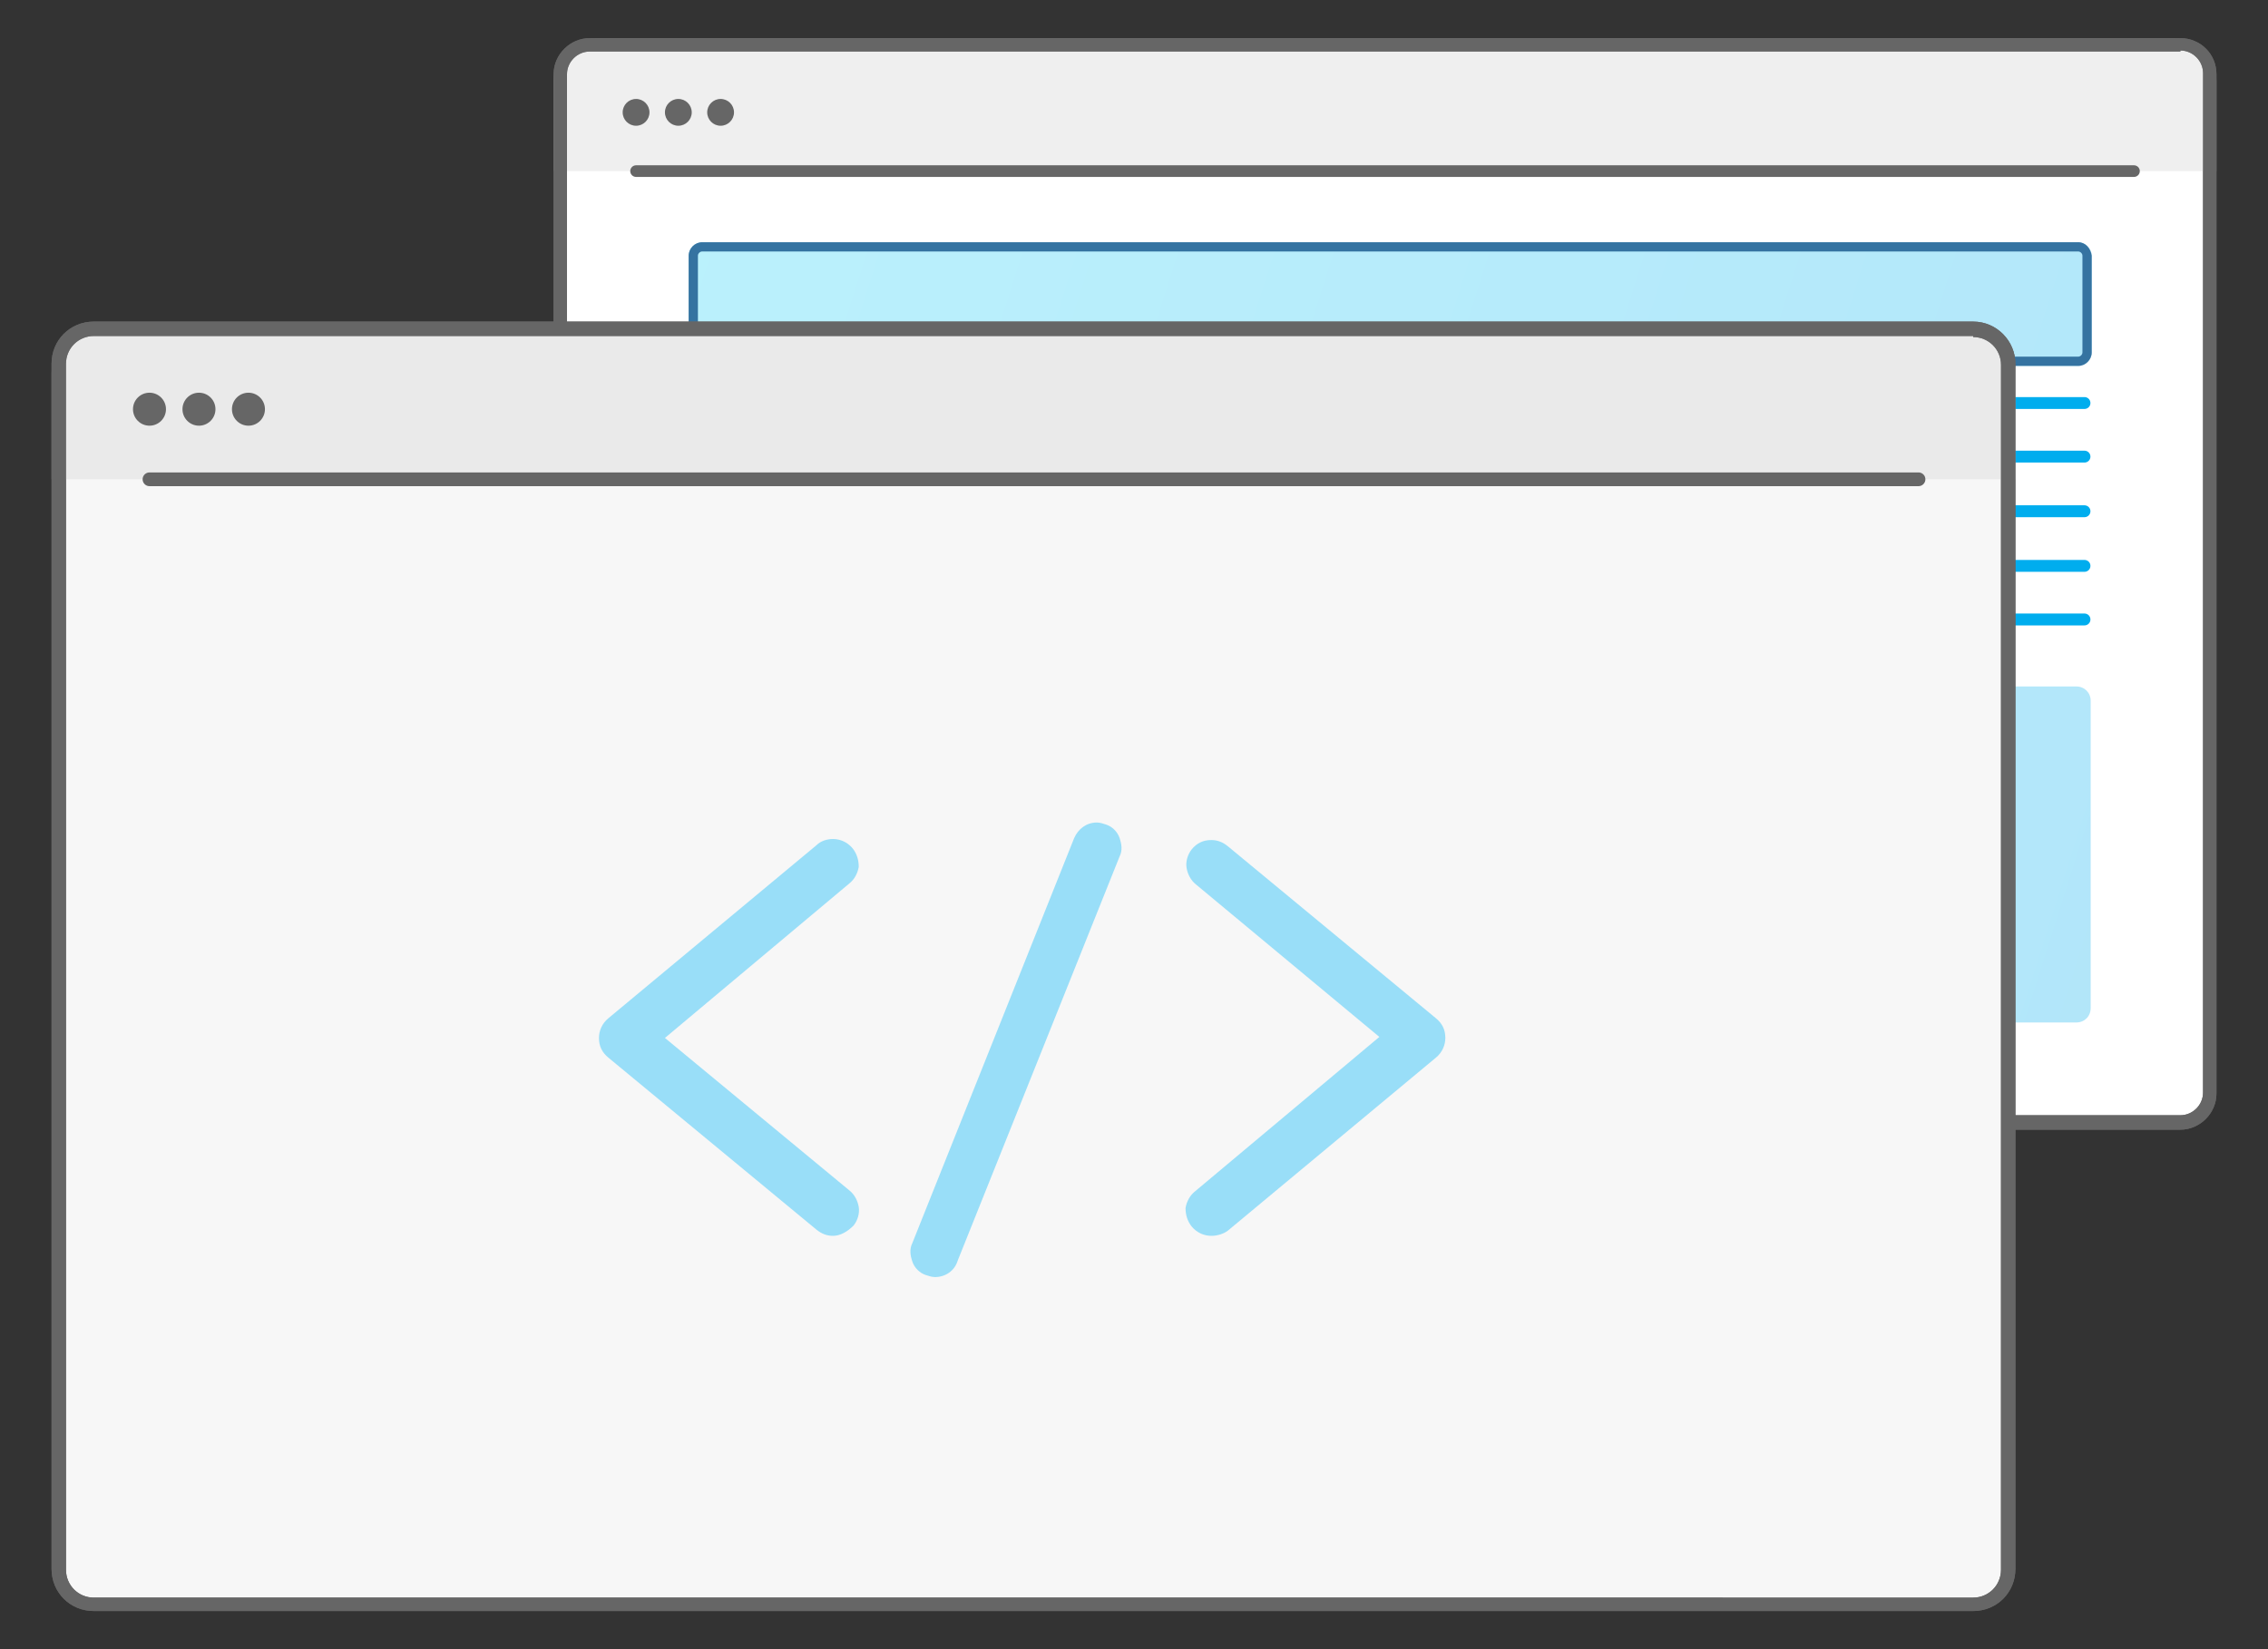 <?xml version="1.0" encoding="utf-8"?>
<!-- Generator: Adobe Illustrator 23.0.1, SVG Export Plug-In . SVG Version: 6.00 Build 0)  -->
<svg version="1.1" id="Layer_1" xmlns="http://www.w3.org/2000/svg" xmlns:xlink="http://www.w3.org/1999/xlink" x="0px" y="0px"
	 viewBox="0 0 220 160" style="enable-background:new 0 0 220 160;" xml:space="preserve">
<rect x="0" y="0" width="220" height="160" fill="#333333" stroke="none"/>
<g>
	<g>
		<g>
			<path style="fill:#FFFFFF;" d="M57.2,108.9c-1.6,0-2.9-1.3-2.9-2.9V7.2c0-1.6,1.3-2.9,2.9-2.9h154.3c1.6,0,2.9,1.3,2.9,2.9v98.9
				c0,1.6-1.3,2.9-2.9,2.9H57.2z"/>
			<path style="fill:#666666;" d="M211.5,4.9c1.2,0,2.2,1,2.2,2.2v98.9c0,1.2-1,2.2-2.2,2.2H57.2c-1.2,0-2.2-1-2.2-2.2V7.2
				c0-1.2,1-2.2,2.2-2.2H211.5 M211.5,3.7H57.2c-1.9,0-3.5,1.6-3.5,3.5v98.9c0,1.9,1.6,3.5,3.5,3.5h154.3c1.9,0,3.5-1.6,3.5-3.5V7.2
				C215,5.2,213.4,3.7,211.5,3.7L211.5,3.7z"/>
		</g>
		<path style="opacity:0.32;fill:#CBCBCB;" d="M215,16.6H53.7V7.9c0-2.3,1.9-4.2,4.2-4.2h152.9c2.3,0,4.2,1.9,4.2,4.2V16.6z"/>
		
			<line style="fill:none;stroke:#666666;stroke-width:1.128;stroke-linecap:round;stroke-miterlimit:10;" x1="61.7" y1="16.6" x2="207" y2="16.6"/>
		<g>
			<path style="fill:#666666;" d="M211.5,4.9c1.2,0,2.2,1,2.2,2.2v98.9c0,1.2-1,2.2-2.2,2.2H57.2c-1.2,0-2.2-1-2.2-2.2V7.2
				c0-1.2,1-2.2,2.2-2.2H211.5 M211.5,3.7H57.2c-1.9,0-3.5,1.6-3.5,3.5v98.9c0,1.9,1.6,3.5,3.5,3.5h154.3c1.9,0,3.5-1.6,3.5-3.5V7.2
				C215,5.2,213.4,3.7,211.5,3.7L211.5,3.7z"/>
		</g>
		<circle style="fill:#666666;" cx="61.7" cy="10.9" r="1.3"/>
		<circle style="fill:#666666;" cx="65.8" cy="10.9" r="1.3"/>
		<circle style="fill:#666666;" cx="69.9" cy="10.9" r="1.3"/>
		<linearGradient id="SVGID_1_" gradientUnits="userSpaceOnUse" x1="-52.749" y1="-29.776" x2="218.973" y2="56.108">
			<stop  offset="0" style="stop-color:#34EFFF"/>
			<stop  offset="1" style="stop-color:#00ADEE"/>
		</linearGradient>
		<path style="opacity:0.3;fill:url(#SVGID_1_);" d="M68.1,35.5h133.5c0.7,0,1.3-0.6,1.3-1.3v-9.4c0-0.7-0.6-1.3-1.3-1.3H68.1
			c-0.7,0-1.3,0.6-1.3,1.3v9.4C66.8,34.9,67.4,35.5,68.1,35.5z"/>
		<g>
			<path style="fill:#3573A1;" d="M201.6,24.4c0.2,0,0.4,0.2,0.4,0.4v9.4c0,0.2-0.2,0.4-0.4,0.4H68.1c-0.2,0-0.4-0.2-0.4-0.4v-9.4
				c0-0.2,0.2-0.4,0.4-0.4H201.6 M201.6,23.5H68.1c-0.7,0-1.3,0.6-1.3,1.3v9.4c0,0.7,0.6,1.3,1.3,1.3h133.5c0.7,0,1.3-0.6,1.3-1.3
				v-9.4C202.8,24.1,202.3,23.5,201.6,23.5L201.6,23.5z"/>
		</g>
	</g>
	
		<line style="fill:none;stroke:#00ADEE;stroke-width:1.152;stroke-linecap:round;stroke-miterlimit:10;" x1="68.1" y1="39.1" x2="202.2" y2="39.1"/>
	<linearGradient id="SVGID_2_" gradientUnits="userSpaceOnUse" x1="-64.535" y1="7.515" x2="207.186" y2="93.399">
		<stop  offset="0" style="stop-color:#34EFFF"/>
		<stop  offset="1" style="stop-color:#00ADEE"/>
	</linearGradient>
	<path style="opacity:0.3;fill:url(#SVGID_2_);" d="M146.6,99.2h54.8c0.8,0,1.4-0.6,1.4-1.4V68c0-0.8-0.6-1.4-1.4-1.4h-54.8
		c-0.8,0-1.4,0.6-1.4,1.4v29.8C145.3,98.6,145.9,99.2,146.6,99.2z"/>
	
		<line style="fill:none;stroke:#00ADEE;stroke-width:1.152;stroke-linecap:round;stroke-miterlimit:10;" x1="68.1" y1="44.3" x2="202.2" y2="44.3"/>
	
		<line style="fill:none;stroke:#00ADEE;stroke-width:1.152;stroke-linecap:round;stroke-miterlimit:10;" x1="68.1" y1="49.6" x2="202.2" y2="49.6"/>
	
		<line style="fill:none;stroke:#00ADEE;stroke-width:1.152;stroke-linecap:round;stroke-miterlimit:10;" x1="68.1" y1="54.9" x2="202.2" y2="54.9"/>
	
		<line style="fill:none;stroke:#00ADEE;stroke-width:1.152;stroke-linecap:round;stroke-miterlimit:10;" x1="68.1" y1="60.1" x2="202.2" y2="60.1"/>
	<g>
		<path style="fill:#F7F7F7;" d="M9.1,155.6c-1.9,0-3.4-1.5-3.4-3.4V35.3c0-1.9,1.5-3.4,3.4-3.4h182.3c1.9,0,3.4,1.5,3.4,3.4v116.9
			c0,1.9-1.5,3.4-3.4,3.4H9.1z"/>
		<path style="fill:#666666;" d="M191.4,32.7c1.5,0,2.7,1.2,2.7,2.7v116.9c0,1.5-1.2,2.7-2.7,2.7H9.1c-1.5,0-2.7-1.2-2.7-2.7V35.3
			c0-1.5,1.2-2.7,2.7-2.7H191.4 M191.4,31.2H9.1c-2.3,0-4.1,1.8-4.1,4.1v116.9c0,2.3,1.8,4.1,4.1,4.1h182.3c2.3,0,4.1-1.8,4.1-4.1
			V35.3C195.5,33.1,193.7,31.2,191.4,31.2L191.4,31.2z"/>
	</g>
	<g>
		<path style="fill:#99DEF8;" d="M117.5,119.9c-0.7,0-1.4-0.3-1.9-0.9c-0.4-0.5-0.6-1.1-0.6-1.8c0.1-0.6,0.4-1.2,0.9-1.6l17.9-15
			L116,85.8c-0.5-0.4-0.8-1-0.9-1.6c-0.1-0.6,0.1-1.3,0.5-1.8c0.5-0.6,1.1-0.9,1.9-0.9c0.6,0,1.1,0.2,1.6,0.6l20.2,16.7
			c0.6,0.5,0.9,1.1,0.9,1.9c0,0.7-0.3,1.4-0.9,1.9l-20.2,16.8C118.7,119.7,118.1,119.9,117.5,119.9z"/>
	</g>
	<g>
		<path style="fill:#99DEF8;" d="M80.8,119.9c-0.6,0-1.1-0.2-1.6-0.6l-20.2-16.7c-0.6-0.5-0.9-1.1-0.9-1.9c0-0.7,0.3-1.4,0.9-1.9
			L79.2,82c0.4-0.4,1-0.6,1.6-0.6c0.7,0,1.4,0.3,1.9,0.9c0.4,0.5,0.6,1.1,0.6,1.8c-0.1,0.6-0.4,1.2-0.9,1.6l-17.9,15l17.9,14.8
			c0.5,0.4,0.8,1,0.9,1.6c0.1,0.6-0.1,1.3-0.5,1.8C82.2,119.5,81.5,119.9,80.8,119.9z"/>
	</g>
	<g>
		<path style="fill:#99DEF8;" d="M90.7,123.9c-0.3,0-0.6-0.1-0.9-0.2c-0.6-0.2-1.1-0.7-1.3-1.3c-0.2-0.6-0.3-1.2,0-1.8l15.7-39.3
			c0.4-0.9,1.2-1.5,2.2-1.5c0.3,0,0.6,0.1,0.9,0.2c0.6,0.2,1.1,0.7,1.3,1.3c0.2,0.6,0.3,1.2,0,1.8l-15.7,39.2
			C92.6,123.3,91.7,123.9,90.7,123.9z"/>
	</g>
	<g>
		<polygon style="fill:#FFFFFF;" points="58,25.6 58,25.6 58,25.6 58,25 		"/>
	</g>
	<path style="opacity:0.32;fill:#CBCBCB;" d="M195.5,46.5H5V36.2c0-2.7,2.2-4.9,4.9-4.9h180.7c2.7,0,4.9,2.2,4.9,4.9V46.5z"/>
	
		<line style="fill:none;stroke:#666666;stroke-width:1.332;stroke-linecap:round;stroke-miterlimit:10;" x1="14.5" y1="46.5" x2="186.1" y2="46.5"/>
	<circle style="fill:#666666;" cx="14.5" cy="39.7" r="1.6"/>
	<circle style="fill:#666666;" cx="19.3" cy="39.7" r="1.6"/>
	<circle style="fill:#666666;" cx="24.1" cy="39.7" r="1.6"/>
	<g>
		<path style="fill:#666666;" d="M191.4,32.7c1.5,0,2.7,1.2,2.7,2.7v116.9c0,1.5-1.2,2.7-2.7,2.7H9.1c-1.5,0-2.7-1.2-2.7-2.7V35.3
			c0-1.5,1.2-2.7,2.7-2.7H191.4 M191.4,31.2H9.1c-2.3,0-4.1,1.8-4.1,4.1v116.9c0,2.3,1.8,4.1,4.1,4.1h182.3c2.3,0,4.1-1.8,4.1-4.1
			V35.3C195.5,33.1,193.7,31.2,191.4,31.2L191.4,31.2z"/>
	</g>
</g>
</svg>
